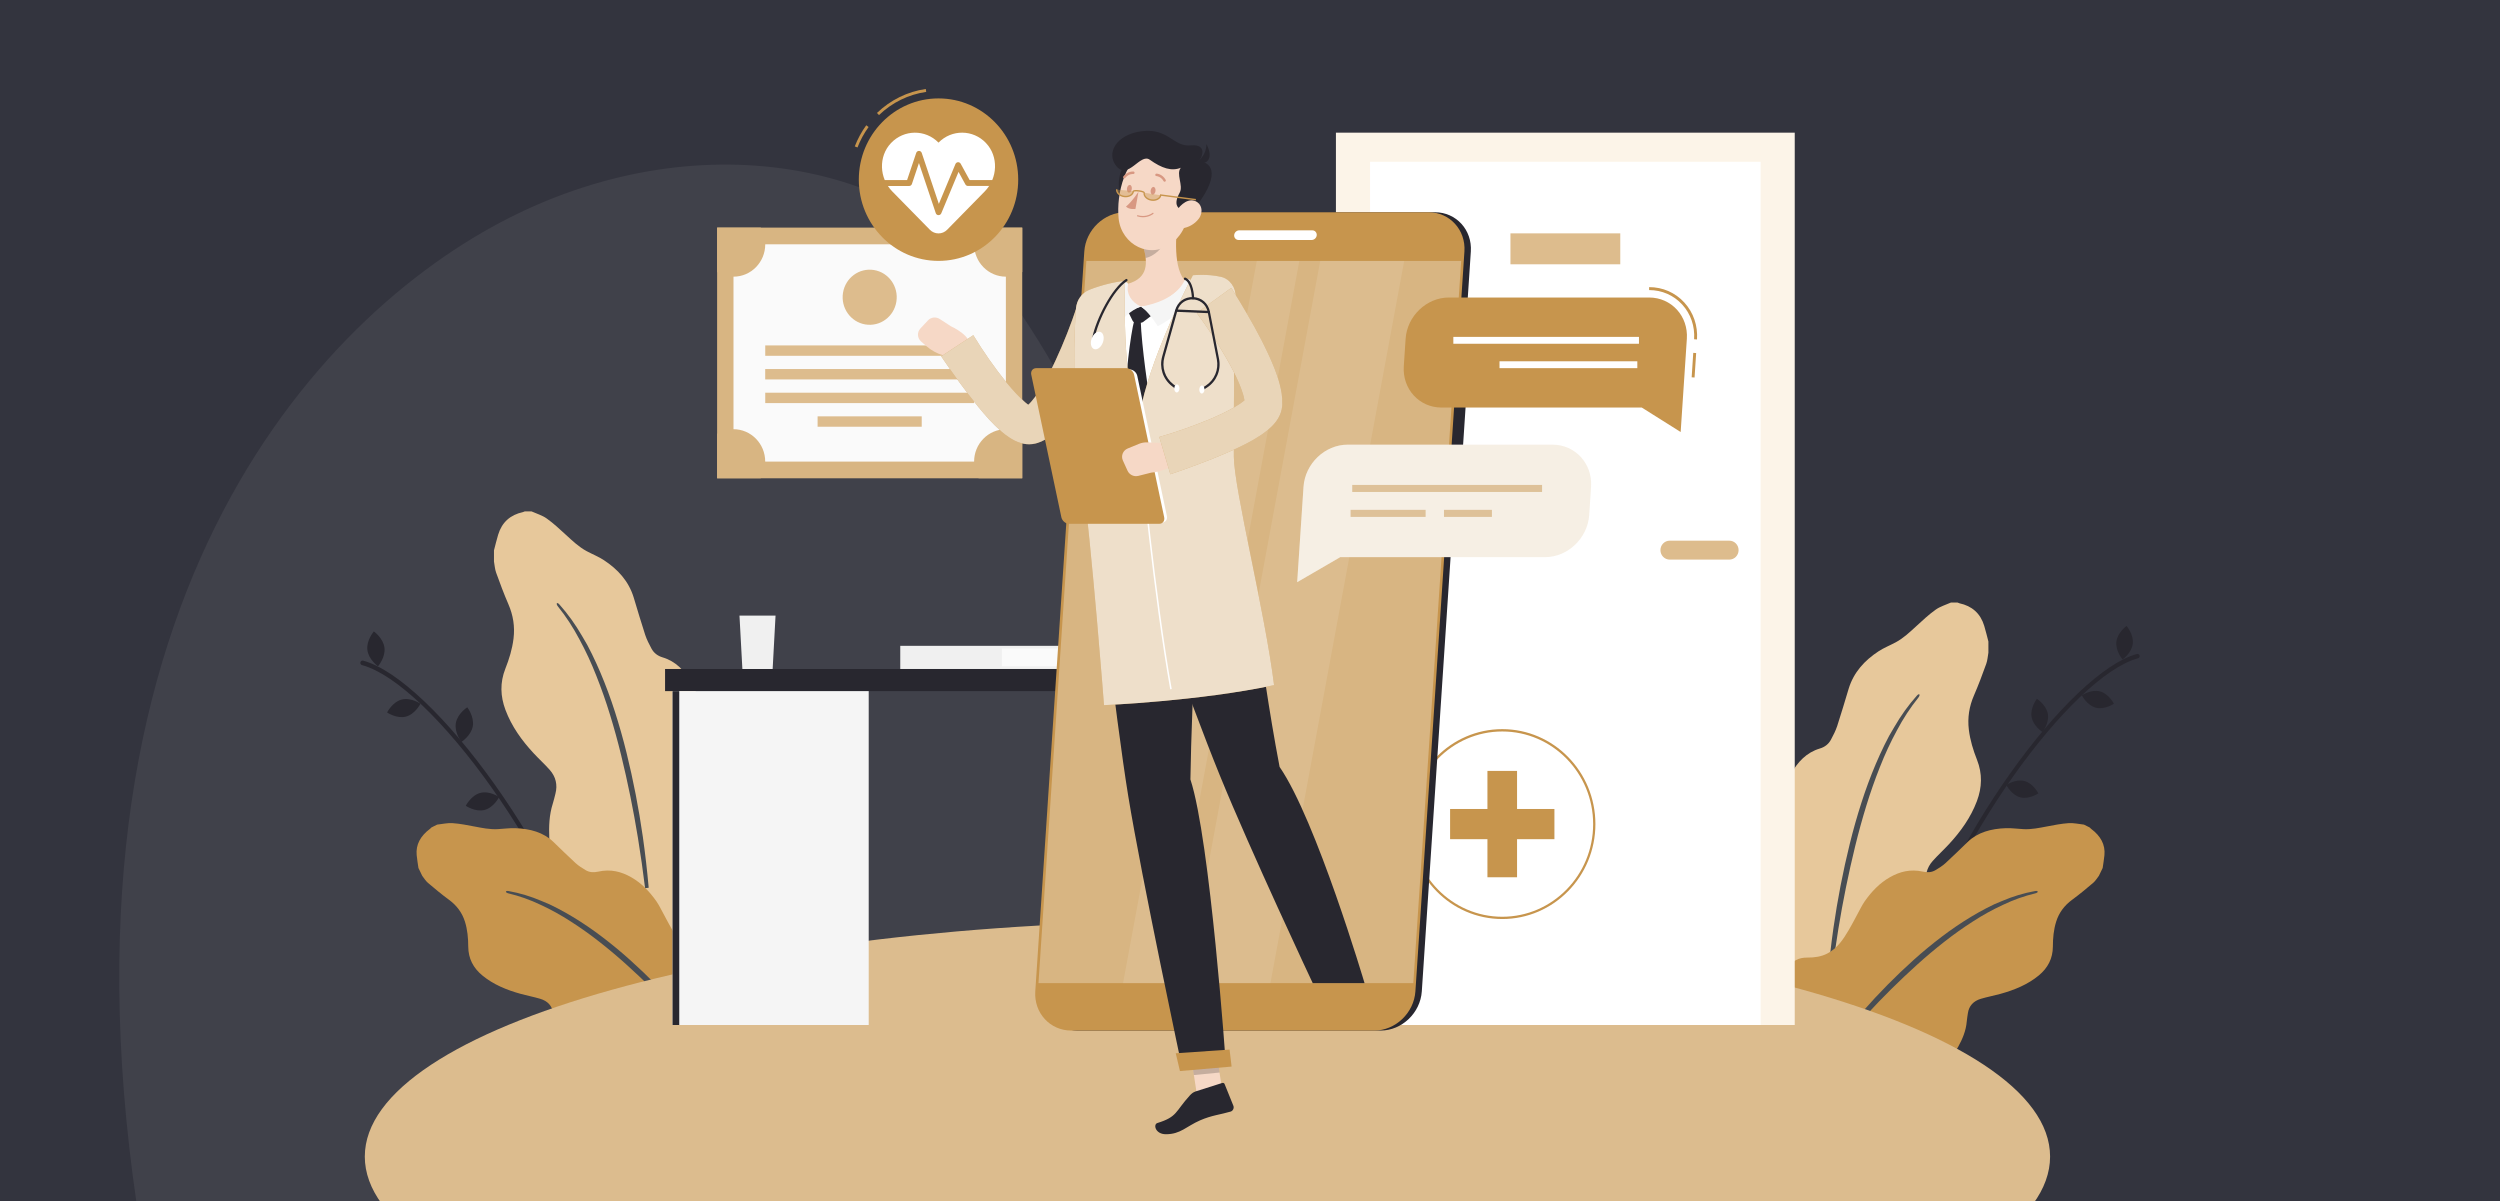 <svg width="562" height="270" viewBox="0 0 562 270" fill="none" xmlns="http://www.w3.org/2000/svg">
<rect x="0" y="0" width="562" height="270" fill="#808080" stroke="none"/>
<g clip-path="url(#clip0_35978_29937)">
<rect width="562" height="270" fill="#33343E"/>
<path d="M112.429 50.031C155.909 26.96 204.869 35.54 227.589 67.739C250.308 99.938 254.223 131.06 299.269 153.063C344.315 175.065 346.265 236.239 327.079 282.389L32.917 284C7.065 140.721 68.952 73.106 112.429 50.031Z" fill="#40414A"/>
<path d="M280.9 213.793L281.427 214.057C281.468 214.101 281.512 214.143 281.558 214.182C282.458 214.851 282.897 215.664 282.803 216.635C282.765 217.036 282.695 217.431 282.639 217.828L282.288 218.558C282.116 218.774 281.977 219.023 281.766 219.203C281.128 219.746 280.483 220.284 279.802 220.783C279.074 221.317 278.575 221.985 278.312 222.825C278.081 223.565 278.009 224.344 278.007 225.133C278.001 226.257 277.536 227.13 276.695 227.826C275.682 228.663 274.446 229.175 273.113 229.543C272.519 229.707 271.901 229.821 271.313 229.996C270.614 230.204 270.197 230.657 270.1 231.348C270.065 231.597 270.017 231.844 269.997 232.095C269.926 232.974 269.589 233.758 269.182 234.492C268.674 235.41 267.828 236.111 266.767 236.49C266.139 236.72 265.466 236.876 264.796 237.025C264.278 237.14 263.724 237.167 263.205 237.28C262.555 237.421 262.189 237.812 262.153 238.45C262.149 238.581 262.133 238.71 262.108 238.836C262.023 239.212 261.823 239.511 261.372 239.555C261.066 239.59 260.749 239.582 260.431 239.533C259.234 239.331 258.14 238.776 257.044 238.247C256.534 238.001 256.047 237.701 255.555 237.415C254.579 236.847 253.61 236.272 252.636 235.701C252.441 235.587 252.352 235.458 252.37 235.244C252.435 234.45 252.472 233.65 252.523 232.855C252.599 231.691 252.655 230.522 252.766 229.365C252.842 228.568 252.98 227.79 253.397 227.099C253.774 226.473 254.341 226.157 255.161 226.163C255.827 226.168 256.451 226.078 257.005 225.794C257.954 225.305 258.495 224.484 258.995 223.639C259.401 222.95 259.759 222.234 260.142 221.532C260.256 221.323 260.371 221.111 260.509 220.916C261.134 220.038 261.86 219.248 262.85 218.687C263.757 218.173 264.744 217.903 265.924 218.169C266.357 218.267 266.753 218.231 267.087 218.029C267.412 217.833 267.739 217.63 268.012 217.381C268.719 216.735 269.399 216.062 270.088 215.4C271.01 214.513 272.248 214.173 273.634 214.124C274.171 214.106 274.729 214.191 275.277 214.216C276.029 214.25 276.729 214.102 277.435 213.968C278.105 213.841 278.779 213.705 279.471 213.657C279.929 213.624 280.422 213.742 280.9 213.793Z" fill="#E7C89B"/>
<path d="M438.56 135.455H440.059C440.201 135.52 440.347 135.575 440.497 135.62C443.294 136.227 445.197 137.871 446.053 140.687C446.407 141.851 446.682 143.038 446.993 144.215V146.72C446.839 147.556 446.794 148.435 446.509 149.226C445.648 151.611 444.764 153.991 443.756 156.313C442.677 158.797 442.271 161.338 442.595 164.026C442.881 166.392 443.576 168.646 444.441 170.833C445.667 173.95 445.564 177.009 444.406 180.098C443.01 183.816 440.745 186.94 438.099 189.801C436.919 191.076 435.63 192.247 434.476 193.544C433.104 195.087 432.649 196.916 433.188 198.962C433.383 199.7 433.545 200.448 433.777 201.171C434.585 203.701 434.676 206.338 434.555 208.93C434.404 212.173 433.237 215.282 431.227 217.798C430.043 219.304 428.673 220.665 427.303 222.003C426.245 223.037 425.006 223.88 423.941 224.908C422.608 226.196 422.201 227.786 422.823 229.6C422.957 229.969 423.064 230.347 423.145 230.732C423.364 231.89 423.238 232.992 422.254 233.739C421.59 234.257 420.855 234.675 420.074 234.979C417.11 236.073 413.992 236.051 410.9 236.102C409.46 236.126 408.014 235.97 406.573 235.859C403.712 235.636 400.857 235.385 397.999 235.152C397.425 235.106 397.08 234.873 396.885 234.255C396.156 231.968 395.361 229.703 394.6 227.434C393.49 224.107 392.329 220.796 391.307 217.443C390.603 215.132 390.062 212.786 390.254 210.298C390.427 208.044 391.377 206.385 393.261 205.27C394.791 204.364 396.122 203.25 397.076 201.699C398.711 199.032 399.045 196.014 399.256 192.984C399.426 190.518 399.456 188.041 399.56 185.569C399.591 184.831 399.62 184.087 399.722 183.357C400.184 180.061 400.974 176.872 402.623 173.951C404.133 171.276 406.096 169.163 409.092 168.269C410.19 167.942 411.058 167.294 411.599 166.273C412.129 165.283 412.654 164.267 413.004 163.202C413.911 160.437 414.726 157.633 415.572 154.849C416.706 151.119 419.165 148.467 422.287 146.417C423.497 145.622 424.869 145.086 426.149 144.398C427.911 143.453 429.35 142.075 430.819 140.729C432.214 139.451 433.605 138.142 435.138 137.053C436.15 136.328 437.411 135.973 438.56 135.455Z" fill="#E7C89B"/>
<path d="M431.208 156.878C429.43 159.089 427.825 161.546 426.422 164.204C425 166.817 423.725 169.566 422.608 172.424C421.472 175.273 420.447 178.194 419.536 181.173C418.619 184.155 417.788 187.173 417.043 190.228C415.546 196.348 414.285 202.551 413.266 208.809C412.659 212.584 412.11 216.365 411.649 220.157L410.84 220.061C411.182 216.236 411.622 212.415 412.159 208.598C413.073 202.226 414.297 195.916 415.825 189.71C416.583 186.608 417.46 183.542 418.421 180.532C419.385 177.516 420.477 174.568 421.691 171.705C422.283 170.264 422.959 168.878 423.618 167.49C424.278 166.103 425.013 164.769 425.799 163.498C427.305 160.884 429.018 158.499 430.903 156.39C431.479 155.726 431.789 156.169 431.208 156.878Z" fill="#484D53"/>
<path d="M119.479 114.96H117.98C117.838 115.026 117.692 115.081 117.542 115.125C114.745 115.732 112.842 117.376 111.986 120.192C111.632 121.356 111.357 122.543 111.046 123.72V126.225C111.2 127.061 111.245 127.941 111.53 128.731C112.391 131.116 113.275 133.496 114.283 135.818C115.362 138.302 115.768 140.843 115.444 143.531C115.158 145.897 114.463 148.151 113.598 150.338C112.372 153.455 112.475 156.514 113.633 159.603C115.029 163.321 117.294 166.445 119.94 169.306C121.12 170.581 122.409 171.752 123.563 173.049C124.935 174.592 125.391 176.421 124.851 178.467C124.656 179.205 124.494 179.953 124.262 180.677C123.454 183.206 123.363 185.843 123.484 188.435C123.636 191.679 124.802 194.787 126.812 197.303C127.996 198.809 129.366 200.17 130.736 201.508C131.794 202.543 133.033 203.385 134.098 204.414C135.431 205.701 135.838 207.291 135.216 209.105C135.082 209.474 134.975 209.852 134.894 210.237C134.675 211.395 134.801 212.498 135.785 213.244C136.45 213.762 137.184 214.18 137.965 214.484C140.929 215.578 144.047 215.556 147.139 215.608C148.579 215.631 150.025 215.475 151.466 215.364C154.328 215.141 157.182 214.891 160.041 214.657C160.614 214.611 160.959 214.378 161.154 213.76C161.883 211.473 162.678 209.208 163.439 206.939C164.549 203.612 165.71 200.301 166.732 196.948C167.436 194.637 167.977 192.291 167.785 189.803C167.612 187.549 166.662 185.89 164.778 184.775C163.248 183.869 161.917 182.755 160.963 181.204C159.328 178.537 158.994 175.519 158.783 172.49C158.613 170.023 158.583 167.546 158.479 165.074C158.448 164.336 158.419 163.593 158.317 162.862C157.855 159.567 157.065 156.377 155.416 153.457C153.907 150.781 151.943 148.668 148.947 147.774C147.849 147.447 146.981 146.799 146.44 145.778C145.91 144.788 145.385 143.772 145.035 142.707C144.128 139.942 143.313 137.138 142.467 134.354C141.333 130.625 138.874 127.973 135.752 125.922C134.543 125.127 133.17 124.591 131.89 123.903C130.128 122.958 128.689 121.58 127.22 120.234C125.825 118.956 124.434 117.647 122.901 116.559C121.889 115.833 120.629 115.478 119.479 114.96Z" fill="#E7C89B"/>
<path d="M125.46 136.383C127.238 138.594 128.843 141.051 130.245 143.709C131.668 146.322 132.943 149.071 134.06 151.929C135.196 154.778 136.221 157.699 137.132 160.678C138.049 163.66 138.88 166.678 139.625 169.733C141.122 175.853 142.383 182.056 143.402 188.314C144.009 192.089 144.558 195.87 145.019 199.662L145.828 199.566C145.486 195.741 145.046 191.92 144.509 188.103C143.595 181.731 142.371 175.421 140.843 169.215C140.085 166.113 139.208 163.048 138.247 160.037C137.283 157.021 136.191 154.073 134.977 151.21C134.385 149.769 133.709 148.383 133.05 146.996C132.39 145.608 131.655 144.274 130.869 143.003C129.363 140.389 127.65 138.004 125.765 135.895C125.189 135.231 124.879 135.674 125.46 136.383Z" fill="#484D53"/>
<path d="M135.534 227.908C135.578 227.909 135.623 227.903 135.665 227.891C135.73 227.873 135.79 227.843 135.843 227.802C135.896 227.761 135.941 227.709 135.974 227.65C136.007 227.591 136.029 227.526 136.038 227.459C136.047 227.392 136.042 227.323 136.025 227.258C126.888 192.374 97.147 152.67 81.614 148.506C81.487 148.478 81.353 148.501 81.242 148.571C81.131 148.641 81.05 148.752 81.017 148.881C80.984 149.009 81 149.146 81.063 149.263C81.126 149.38 81.231 149.467 81.355 149.508C96.643 153.612 125.985 192.934 135.046 227.525C135.075 227.634 135.139 227.731 135.227 227.8C135.315 227.869 135.423 227.907 135.534 227.908Z" fill="#28272F"/>
<path d="M82.585 146.102C82.842 148.27 84.973 149.79 84.973 149.79C84.973 149.79 86.689 147.795 86.432 145.628C86.174 143.462 84.043 141.941 84.043 141.941C84.043 141.941 82.328 143.935 82.585 146.102Z" fill="#28272F"/>
<path d="M102.472 162.556C102.106 164.707 103.72 166.788 103.72 166.788C103.72 166.788 105.93 165.382 106.289 163.229C106.647 161.077 105.041 158.997 105.041 158.997C105.041 158.997 102.837 160.404 102.472 162.556Z" fill="#28272F"/>
<path d="M90.289 157.262C88.216 157.803 87.016 160.161 87.016 160.161C87.016 160.161 89.177 161.636 91.251 161.095C93.324 160.554 94.524 158.196 94.524 158.196C94.524 158.196 92.363 156.721 90.289 157.262Z" fill="#28272F"/>
<path d="M107.977 178.242C105.903 178.785 104.703 181.141 104.703 181.141C104.703 181.141 106.863 182.616 108.937 182.075C111.01 181.534 112.21 179.176 112.21 179.176C112.21 179.176 110.049 177.701 107.977 178.242Z" fill="#28272F"/>
<path d="M428.615 223.259C428.572 223.26 428.53 223.254 428.49 223.242C428.428 223.225 428.37 223.196 428.318 223.157C428.267 223.117 428.224 223.068 428.192 223.012C428.16 222.955 428.138 222.893 428.13 222.828C428.121 222.764 428.125 222.698 428.141 222.634C436.913 189.138 465.473 151.019 480.388 147.014C480.514 146.981 480.647 146.999 480.76 147.066C480.872 147.133 480.953 147.243 480.986 147.371C481.019 147.499 481 147.635 480.935 147.75C480.869 147.864 480.762 147.947 480.636 147.981C465.95 151.921 437.781 189.68 429.084 222.891C429.056 222.996 428.995 223.089 428.91 223.156C428.825 223.223 428.722 223.259 428.615 223.259Z" fill="#28272F"/>
<path d="M479.453 144.704C479.207 146.785 477.159 148.248 477.159 148.248C477.159 148.248 475.512 146.334 475.76 144.253C476.008 142.171 478.053 140.709 478.053 140.709C478.053 140.709 479.7 142.624 479.453 144.704Z" fill="#28272F"/>
<path d="M460.363 160.504C460.714 162.569 459.164 164.568 459.164 164.568C459.164 164.568 457.047 163.217 456.696 161.152C456.346 159.086 457.895 157.087 457.895 157.087C457.895 157.087 460.009 158.439 460.363 160.504Z" fill="#28272F"/>
<path d="M472.066 155.42C474.057 155.941 475.206 158.195 475.206 158.195C475.206 158.195 473.13 159.612 471.14 159.092C469.15 158.572 467.996 156.313 467.996 156.313C467.996 156.313 470.074 154.902 472.066 155.42Z" fill="#28272F"/>
<path d="M455.082 175.568C457.073 176.087 458.224 178.346 458.224 178.346C458.224 178.346 456.149 179.763 454.16 179.243C452.17 178.723 451.016 176.465 451.016 176.465C451.016 176.465 453.097 175.048 455.082 175.568Z" fill="#28272F"/>
<path d="M468.477 185.373L469.752 186.01C469.85 186.116 469.956 186.217 470.068 186.312C472.241 187.928 473.303 189.894 473.076 192.24C472.983 193.21 472.814 194.163 472.68 195.123L471.83 196.887C471.416 197.409 471.08 198.009 470.57 198.445C469.029 199.757 467.47 201.057 465.825 202.263C464.065 203.553 462.858 205.169 462.223 207.199C461.664 208.986 461.491 210.868 461.486 212.775C461.472 215.491 460.347 217.599 458.315 219.282C455.867 221.306 452.881 222.542 449.661 223.431C448.225 223.827 446.732 224.104 445.31 224.527C443.62 225.029 442.613 226.123 442.378 227.793C442.294 228.395 442.178 228.991 442.13 229.599C441.96 231.723 441.144 233.617 440.162 235.39C438.934 237.609 436.888 239.302 434.326 240.218C432.808 240.776 431.18 241.151 429.562 241.511C428.311 241.789 426.972 241.856 425.717 242.127C424.147 242.467 423.262 243.413 423.176 244.955C423.165 245.271 423.128 245.583 423.066 245.888C422.86 246.797 422.379 247.519 421.289 247.626C420.548 247.709 419.782 247.691 419.014 247.573C416.123 247.083 413.477 245.742 410.83 244.465C409.597 243.869 408.421 243.145 407.232 242.454C404.874 241.081 402.531 239.692 400.179 238.312C399.707 238.036 399.492 237.726 399.536 237.208C399.692 235.288 399.783 233.355 399.905 231.435C400.088 228.621 400.223 225.797 400.491 223.003C400.675 221.076 401.01 219.195 402.017 217.526C402.928 216.013 404.299 215.248 406.279 215.264C407.888 215.277 409.398 215.059 410.735 214.372C413.03 213.19 414.337 211.207 415.543 209.164C416.524 207.5 417.39 205.77 418.316 204.073C418.593 203.567 418.869 203.056 419.204 202.585C420.713 200.462 422.467 198.553 424.859 197.198C427.05 195.956 429.437 195.303 432.288 195.947C433.333 196.183 434.291 196.097 435.097 195.607C435.884 195.136 436.674 194.643 437.333 194.043C439.042 192.482 440.686 190.855 442.349 189.254C444.578 187.111 447.569 186.289 450.919 186.173C452.217 186.127 453.566 186.333 454.889 186.393C456.707 186.477 458.398 186.118 460.104 185.795C461.724 185.488 463.351 185.158 465.024 185.043C466.131 184.963 467.323 185.249 468.477 185.373Z" fill="#C7954D"/>
<path d="M457.513 200.835C455.062 201.417 452.644 202.276 450.303 203.395C447.966 204.472 445.69 205.73 443.496 207.158C441.291 208.569 439.145 210.094 437.067 211.727C434.984 213.359 432.954 215.066 430.98 216.849C427.02 220.418 423.219 224.182 419.592 228.124C417.412 230.507 415.275 232.927 413.207 235.405L412.583 234.873C414.567 232.302 416.631 229.791 418.773 227.339C422.363 223.254 426.182 219.391 430.205 215.777C432.211 213.968 434.3 212.253 436.433 210.626C438.571 208.996 440.784 207.489 443.06 206.114C444.189 205.41 445.364 204.795 446.526 204.168C447.688 203.542 448.889 202.998 450.103 202.528C452.509 201.5 454.984 200.755 457.478 200.308C458.25 200.157 458.308 200.655 457.513 200.835Z" fill="#484D53"/>
<path d="M272.918 222.613C271.149 223.227 269.539 224 268.119 224.92C266.683 225.812 265.384 226.806 264.235 227.891C263.068 228.967 262.006 230.103 261.054 231.296C260.095 232.489 259.218 233.72 258.424 234.99C256.827 237.533 255.457 240.174 254.318 242.9C253.639 244.546 253.014 246.21 252.475 247.9L251.698 247.655C252.123 245.92 252.642 244.21 253.255 242.527C254.295 239.721 255.633 237.02 257.261 234.444C258.07 233.155 258.992 231.913 259.994 230.717C260.999 229.519 262.126 228.386 263.368 227.323C263.975 226.783 264.661 226.29 265.332 225.793C266.003 225.295 266.746 224.841 267.535 224.43C269.054 223.558 270.766 222.845 272.637 222.306C273.209 222.132 273.497 222.419 272.918 222.613Z" fill="#484D53"/>
<path d="M98.269 185.373L96.995 186.01C96.896 186.116 96.79 186.217 96.678 186.312C94.505 187.928 93.443 189.894 93.67 192.24C93.763 193.21 93.932 194.163 94.066 195.123L94.916 196.887C95.33 197.409 95.666 198.009 96.177 198.445C97.717 199.757 99.277 201.057 100.921 202.263C102.681 203.553 103.888 205.169 104.523 207.199C105.082 208.986 105.255 210.868 105.261 212.775C105.274 215.491 106.399 217.599 108.431 219.282C110.879 221.306 113.865 222.542 117.085 223.431C118.521 223.827 120.014 224.104 121.436 224.527C123.126 225.029 124.133 226.123 124.368 227.793C124.452 228.395 124.568 228.991 124.616 229.599C124.786 231.723 125.602 233.617 126.584 235.39C127.813 237.609 129.858 239.302 132.421 240.218C133.938 240.776 135.566 241.151 137.184 241.511C138.435 241.789 139.774 241.856 141.029 242.127C142.599 242.467 143.484 243.413 143.57 244.955C143.581 245.271 143.618 245.583 143.68 245.888C143.886 246.797 144.367 247.519 145.457 247.626C146.198 247.709 146.964 247.691 147.732 247.573C150.623 247.083 153.269 245.742 155.916 244.465C157.149 243.869 158.325 243.145 159.514 242.454C161.872 241.081 164.215 239.692 166.567 238.312C167.039 238.036 167.254 237.726 167.21 237.208C167.055 235.288 166.964 233.355 166.841 231.435C166.658 228.621 166.523 225.797 166.255 223.003C166.071 221.076 165.736 219.195 164.729 217.526C163.818 216.013 162.447 215.248 160.467 215.264C158.858 215.277 157.348 215.059 156.011 214.372C153.716 213.19 152.409 211.207 151.203 209.164C150.222 207.5 149.357 205.77 148.43 204.073C148.154 203.567 147.877 203.056 147.543 202.585C146.033 200.462 144.279 198.553 141.887 197.198C139.696 195.956 137.309 195.303 134.458 195.947C133.413 196.183 132.455 196.097 131.649 195.607C130.863 195.136 130.072 194.643 129.413 194.043C127.704 192.482 126.06 190.855 124.397 189.254C122.168 187.111 119.178 186.289 115.827 186.173C114.529 186.127 113.18 186.333 111.858 186.393C110.039 186.477 108.348 186.118 106.642 185.795C105.022 185.488 103.395 185.158 101.722 185.043C100.615 184.963 99.423 185.249 98.269 185.373Z" fill="#C7954D"/>
<path d="M114.304 200.835C116.754 201.417 119.173 202.276 121.513 203.395C123.85 204.471 126.126 205.73 128.32 207.158C130.525 208.568 132.672 210.094 134.749 211.727C136.833 213.359 138.862 215.066 140.836 216.849C144.796 220.418 148.597 224.182 152.224 228.124C154.405 230.507 156.541 232.926 158.61 235.405L159.234 234.873C157.249 232.302 155.186 229.791 153.043 227.339C149.454 223.254 145.634 219.391 141.612 215.777C139.605 213.968 137.517 212.253 135.384 210.626C133.246 208.996 131.033 207.489 128.757 206.113C127.627 205.41 126.452 204.794 125.29 204.168C124.128 203.542 122.928 202.998 121.714 202.528C119.307 201.5 116.832 200.755 114.338 200.308C113.567 200.157 113.508 200.655 114.304 200.835Z" fill="#484D53"/>
<path d="M253.406 241.114C253.383 241.117 253.361 241.117 253.338 241.114C253.268 241.104 253.205 241.067 253.162 241.011C253.118 240.954 253.099 240.882 253.107 240.811C255.464 222.114 268.155 199.469 275.91 196.211C275.943 196.197 275.978 196.189 276.013 196.189C276.048 196.189 276.083 196.195 276.116 196.209C276.148 196.223 276.178 196.243 276.203 196.268C276.228 196.294 276.248 196.324 276.261 196.357C276.274 196.391 276.281 196.426 276.281 196.462C276.28 196.498 276.273 196.534 276.259 196.567C276.245 196.6 276.225 196.63 276.199 196.655C276.174 196.68 276.144 196.699 276.111 196.712C268.479 199.916 255.97 222.341 253.633 240.88C253.626 240.939 253.6 240.994 253.559 241.036C253.518 241.079 253.464 241.106 253.406 241.114Z" fill="#28272F"/>
<path d="M275.25 195.036C275.264 196.175 274.264 197.112 274.264 197.112C274.264 197.112 273.241 196.202 273.227 195.064C273.213 193.925 274.212 192.986 274.212 192.986C274.212 192.986 275.234 193.898 275.25 195.036Z" fill="#28272F"/>
<path d="M266.071 204.956C266.406 206.043 265.713 207.235 265.713 207.235C265.713 207.235 264.476 206.663 264.133 205.576C263.791 204.489 264.492 203.298 264.492 203.298C264.492 203.298 265.739 203.869 266.071 204.956Z" fill="#28272F"/>
<path d="M272.022 201.357C273.127 201.489 273.917 202.622 273.917 202.622C273.917 202.622 272.9 203.539 271.79 203.405C270.679 203.271 269.895 202.139 269.895 202.139C269.895 202.139 270.911 201.223 272.022 201.357Z" fill="#28272F"/>
<path d="M264.299 213.464C265.404 213.596 266.194 214.73 266.194 214.73C266.194 214.73 265.177 215.646 264.067 215.513C262.957 215.379 262.172 214.247 262.172 214.247C262.172 214.247 263.189 213.331 264.299 213.464Z" fill="#28272F"/>
<path d="M271.433 313C376.05 313 460.859 289.271 460.859 260C460.859 230.729 376.05 207 271.433 207C166.816 207 82.008 230.729 82.008 260C82.008 289.271 166.816 313 271.433 313Z" fill="#DCBC8E"/>
<path d="M403.456 29.823H300.316V230.418H403.456V29.823Z" fill="#FCF4E8"/>
<path d="M395.784 36.366H307.988V230.418H395.784V36.366Z" fill="white"/>
<path d="M364.237 52.459H339.551V59.413H364.237V52.459Z" fill="#DDBC8D"/>
<path d="M375.355 121.542H388.746C389.902 121.542 390.835 122.494 390.835 123.671C390.835 124.849 389.902 125.801 388.746 125.801H375.355C374.199 125.801 373.266 124.849 373.266 123.671C373.266 122.494 374.199 121.542 375.355 121.542Z" fill="#DDBC8D"/>
<path d="M229.801 51.167H161.207V107.519H229.801V51.167Z" fill="#D8B582"/>
<path d="M226.117 103.765V54.921L164.888 54.921V103.765H226.117Z" fill="#FAFAFA"/>
<path d="M172.027 54.921C172.027 58.941 168.834 62.196 164.891 62.196C163.546 62.196 162.286 61.816 161.215 61.151V51.167H171.015C171.661 52.266 172.033 53.544 172.033 54.914L172.027 54.921Z" fill="#D8B582"/>
<path d="M229.803 51.167V61.151C228.726 61.809 227.472 62.196 226.127 62.196C222.184 62.196 218.984 58.941 218.984 54.921C218.984 53.55 219.357 52.266 220.009 51.174H229.81L229.803 51.167Z" fill="#D8B582"/>
<path d="M172.026 103.772C172.026 105.143 171.66 106.428 171.007 107.519H161.207V97.529C162.284 96.87 163.538 96.484 164.883 96.484C168.826 96.484 172.019 99.746 172.019 103.765L172.026 103.772Z" fill="#D8B582"/>
<path d="M229.802 97.529V107.519H220.002C219.355 106.421 218.977 105.143 218.977 103.772C218.977 99.752 222.176 96.491 226.119 96.491C227.464 96.491 228.724 96.87 229.795 97.536L229.802 97.529Z" fill="#D8B582"/>
<path d="M218.977 79.985V77.649H172.026V79.985H218.977Z" fill="#DDBC8D"/>
<path d="M218.969 85.296V82.96H172.018V85.296H218.969Z" fill="#DDBC8D"/>
<path d="M218.977 90.614V88.278H172.026V90.614H218.977Z" fill="#DDBC8D"/>
<path d="M207.203 95.931V93.596H183.797V95.931H207.203Z" fill="#DDBC8D"/>
<path d="M201.505 67.812C202.043 64.434 199.793 61.251 196.479 60.703C193.165 60.155 190.043 62.449 189.505 65.826C188.967 69.204 191.218 72.387 194.531 72.935C197.845 73.484 200.967 71.19 201.505 67.812Z" fill="#DDBC8D"/>
<path d="M285.234 150.387H149.508V155.364H285.234V150.387Z" fill="#28272F"/>
<path d="M284.058 155.365H239.961V230.418H284.058V155.365Z" fill="#F5F5F5"/>
<path d="M195.285 155.365H151.188V230.418H195.285V155.365Z" fill="#F5F5F5"/>
<path d="M152.696 155.365H151.188V230.418H152.696V155.365Z" fill="#28272F"/>
<path d="M241.469 155.365H239.961V230.418H241.469V155.365Z" fill="#28272F"/>
<path d="M174.343 138.387H166.234L166.887 150.387H173.691L174.343 138.387Z" fill="#F0F0F0"/>
<path d="M244.746 145.182H202.379V150.386H244.746V145.182Z" fill="#F0F0F0"/>
<path d="M244.754 145.794H225.219V149.78H244.754V145.794Z" fill="#FAFAFA"/>
<path d="M337.707 206.339C349.131 206.339 358.391 196.899 358.391 185.254C358.391 173.61 349.131 164.17 337.707 164.17C326.284 164.17 317.023 173.61 317.023 185.254C317.023 196.899 326.284 206.339 337.707 206.339Z" fill="white"/>
<path d="M337.708 206.598C326.165 206.598 316.77 197.021 316.77 185.254C316.77 173.488 326.165 163.91 337.708 163.91C349.252 163.91 358.647 173.481 358.647 185.254C358.647 197.028 349.252 206.598 337.708 206.598ZM337.708 164.436C326.446 164.436 317.279 173.78 317.279 185.261C317.279 196.742 326.446 206.086 337.708 206.086C348.971 206.086 358.138 196.742 358.138 185.261C358.138 173.78 348.971 164.436 337.708 164.436Z" fill="#C7954D"/>
<path d="M341.035 173.301H334.375V197.208H341.035V173.301Z" fill="#C7954D"/>
<path d="M349.434 188.648V181.86H325.981V188.648H349.434Z" fill="#C7954D"/>
<path d="M197.595 25.876L197.145 25.39C200.2 22.462 203.993 20.599 208.12 20L208.211 20.659C204.222 21.238 200.546 23.041 197.595 25.876Z" fill="#C7954D"/>
<path d="M192.763 33.151L192.156 32.911C192.803 31.221 193.671 29.624 194.735 28.16L195.258 28.559C194.226 29.976 193.39 31.52 192.763 33.157V33.151Z" fill="#C7954D"/>
<path d="M210.978 58.648C220.873 58.648 228.894 50.472 228.894 40.386C228.894 30.299 220.873 22.123 210.978 22.123C201.084 22.123 193.062 30.299 193.062 40.386C193.062 50.472 201.084 58.648 210.978 58.648Z" fill="#C7954D"/>
<path d="M221.66 32.16C218.748 29.078 213.936 29.045 210.978 32.06C208.021 29.045 203.215 29.085 200.297 32.16C197.437 35.181 197.659 40.053 200.571 43.021L209.039 51.653C210.11 52.745 211.847 52.745 212.911 51.653L221.379 43.021C224.291 40.053 224.513 35.181 221.653 32.16H221.66Z" fill="white"/>
<path d="M210.979 48.365C210.979 48.365 210.966 48.365 210.953 48.365C210.685 48.359 210.443 48.179 210.359 47.913L206.578 36.645L204.998 41.357C204.907 41.63 204.659 41.81 204.378 41.81H198.051C197.692 41.81 197.398 41.51 197.398 41.144C197.398 40.778 197.692 40.479 198.051 40.479H203.914L205.965 34.376C206.056 34.103 206.304 33.923 206.585 33.923C206.866 33.923 207.114 34.103 207.205 34.376L211.051 45.836L214.785 36.871C214.883 36.639 215.105 36.479 215.353 36.465C215.601 36.446 215.836 36.585 215.961 36.805L217.971 40.472H223.919C224.279 40.472 224.572 40.772 224.572 41.138C224.572 41.504 224.279 41.803 223.919 41.803H217.593C217.358 41.803 217.136 41.67 217.025 41.464L215.477 38.642L211.599 47.953C211.495 48.199 211.26 48.359 210.998 48.359L210.979 48.365Z" fill="#C7954D"/>
<path d="M310.385 231.669H242.242C237.482 231.669 233.852 227.702 234.172 222.851L245.193 56.531C245.513 51.679 249.672 47.713 254.432 47.713H322.575C327.335 47.713 330.965 51.679 330.645 56.531L319.624 222.851C319.304 227.702 315.145 231.669 310.385 231.669Z" fill="#28272F"/>
<path d="M325.464 115.439H323.747C322.415 115.439 321.403 114.327 321.494 112.976L323.603 81.17C323.694 79.812 324.856 78.707 326.182 78.707H327.899C329.231 78.707 330.243 79.819 330.152 81.17L328.043 112.976C327.951 114.334 326.789 115.439 325.464 115.439Z" fill="#28272F"/>
<path d="M244.195 94.221H242.478C241.395 94.221 240.565 93.316 240.637 92.205L241.401 80.717C241.473 79.612 242.426 78.701 243.51 78.701H245.227C246.311 78.701 247.14 79.606 247.068 80.717L246.304 92.205C246.233 93.309 245.279 94.221 244.195 94.221Z" fill="#C7954D"/>
<path d="M242.836 114.733H241.119C240.035 114.733 239.206 113.828 239.278 112.717L240.042 101.229C240.113 100.124 241.067 99.213 242.151 99.213H243.868C244.952 99.213 245.781 100.118 245.709 101.229L244.945 112.717C244.873 113.821 243.92 114.733 242.836 114.733Z" fill="#C7954D"/>
<path d="M308.944 231.669H240.8C236.041 231.669 232.411 227.702 232.731 222.851L243.752 56.531C244.072 51.679 248.231 47.713 252.99 47.713H321.134C325.893 47.713 329.524 51.679 329.204 56.531L318.183 222.851C317.863 227.702 313.704 231.669 308.944 231.669Z" fill="#C7954D"/>
<path opacity="0.3" d="M233.449 221.014L244.209 58.654H328.473L317.713 221.014H233.449Z" fill="white"/>
<path opacity="0.1" d="M266.715 221.014L296.788 58.654H315.663L285.59 221.014H266.715Z" fill="white"/>
<path opacity="0.1" d="M252.461 221.014L282.527 58.654H292.092L262.019 221.014H252.461Z" fill="white"/>
<path d="M278.576 51.779H295.01C295.597 51.779 296.041 52.272 296.002 52.864C295.963 53.463 295.447 53.949 294.866 53.949H278.432C277.845 53.949 277.401 53.456 277.44 52.864C277.479 52.265 277.995 51.779 278.576 51.779Z" fill="white"/>
<path d="M275.151 247.669L269.393 248.234L267.316 234.684L273.075 234.125L275.151 247.669Z" fill="#F6D8C6"/>
<path d="M268.733 245.366L274.759 243.449C274.988 243.376 275.21 243.482 275.294 243.702L277.266 248.587C277.469 249.093 277.168 249.732 276.646 249.885C274.465 250.537 272.396 250.71 269.764 251.861C266.689 253.206 265.396 254.976 262.093 254.976C259.716 254.976 259.187 252.76 260.186 252.454C264.744 251.043 264.156 249.885 267.479 246.251C267.838 245.858 268.256 245.519 268.733 245.372V245.366Z" fill="#28272F"/>
<path opacity="0.2" d="M267.316 234.69L268.387 241.672L274.152 241.106L273.082 234.125L267.316 234.69Z" fill="black"/>
<path d="M271.483 63.546C263.929 62.641 256.414 63.247 248.873 64.737C246.313 65.243 244.329 67.393 244.035 70.035C243.219 77.396 242.285 93.895 245.928 118.507L276.798 115.858C276.863 111.392 273.742 91.046 276.321 69.929C276.706 66.747 274.565 63.912 271.489 63.546H271.483Z" fill="white"/>
<path d="M253.508 69.855L254.618 72.111C254.729 72.337 254.951 72.484 255.199 72.497L256.394 72.557C256.609 72.57 256.818 72.504 256.988 72.371L259.044 70.807L256.498 68.924L253.508 69.849V69.855Z" fill="#28272F"/>
<path d="M256.425 71.918C255.538 71.579 255.035 71.805 255.035 71.805C254.062 75.299 252.998 85.329 252.887 89.762C255.838 98.52 256.798 99.412 256.798 99.412L258.299 88.863C258.299 88.863 256.621 78.081 256.425 71.918Z" fill="#28272F"/>
<path d="M264.949 48.372C264.244 52.711 263.643 60.644 266.692 63.446C264.459 65.842 261.521 68.611 256.494 68.93C251.466 69.243 252.243 65.696 253.517 63.799C258.211 62.521 257.982 58.954 257.062 55.626L264.942 48.378L264.949 48.372Z" fill="#F6D8C6"/>
<path d="M267.977 63.067C267.585 62.887 267.154 62.767 266.867 62.701C266.677 62.654 266.482 62.734 266.384 62.907C265.894 63.746 264.418 67.493 256.492 68.937C257.791 69.722 259.528 72.158 260.279 73.33C262.656 72.072 268.839 68.311 268.244 63.446C268.218 63.286 268.12 63.14 267.977 63.074V63.067Z" fill="#F5F5F5"/>
<path d="M253.568 63.992C253.633 63.659 253.352 63.373 253.032 63.433C252.706 63.5 252.38 63.606 252.223 63.659C252.158 63.679 252.112 63.713 252.053 63.759C251.446 64.332 248.136 69.197 251.237 73.143C251.929 72.072 254.142 69.643 256.499 68.93C254.273 67.899 253.17 65.995 253.568 63.999V63.992Z" fill="#F5F5F5"/>
<path opacity="0.2" d="M261.736 51.333L257.074 55.619C257.296 56.404 257.472 57.209 257.551 57.988C259.346 57.675 261.769 55.592 261.906 53.662C261.971 52.697 261.906 51.779 261.742 51.333H261.736Z" fill="black"/>
<path d="M255.508 35.261C251.486 36.864 251.225 40.232 251.623 43.919C252.022 47.606 255.919 45.164 256.788 42.868C257.663 40.572 261.077 33.044 255.508 35.261Z" fill="#28272F"/>
<path d="M268.334 42.601C267.218 48.398 266.852 51.839 263.594 54.508C258.697 58.521 252.051 55.054 251.463 49.071C250.934 43.686 252.847 35.114 258.704 33.423C264.469 31.76 269.451 36.798 268.334 42.595V42.601Z" fill="#F6D8C6"/>
<path d="M268.099 47.4C263.314 47.66 264.326 44.884 265.2 43.294C266.069 41.703 264.293 39.081 265.455 37.71C263.385 38.548 261.218 37.856 258.456 35.899C256.314 34.375 253.631 40.472 251.019 37.417C248.551 34.535 250.843 30.189 256.771 29.483C262.693 28.785 263.777 33.064 267.668 32.685C271.56 32.306 270.208 35.567 269.444 36.232C272.709 36.452 274.485 39.633 268.099 47.4Z" fill="#28272F"/>
<path d="M268.715 36.637C268.715 36.637 271.163 35.433 271.202 32.385C272.469 34.694 272.332 37.316 268.715 36.637Z" fill="#28272F"/>
<path d="M256.284 48.791C258.046 49.077 259.222 48.119 259.274 48.072C259.333 48.026 259.346 47.932 259.293 47.873C259.241 47.813 259.163 47.806 259.098 47.853C259.084 47.866 257.72 48.977 255.774 48.378C255.702 48.358 255.624 48.398 255.598 48.471C255.572 48.545 255.611 48.624 255.683 48.645C255.885 48.704 256.081 48.751 256.277 48.784L256.284 48.791Z" fill="#D89882"/>
<path d="M269.49 49.163C268.53 50.434 267.1 51.146 265.84 51.306C263.933 51.552 263.307 49.749 264.103 48.065C264.821 46.548 266.682 44.591 268.458 45.124C270.214 45.643 270.58 47.712 269.49 49.163Z" fill="#F6D8C6"/>
<path d="M267.605 175.204C267.833 157.827 270.007 116.443 270.007 116.443L245.941 118.513C245.941 118.513 250.727 161.168 253.62 178.898C256.623 197.334 265.835 240.501 265.835 240.501L275.603 239.655C275.603 239.655 272.051 188.648 267.605 175.217V175.204Z" fill="#28272F"/>
<path d="M265.249 240.773L276.864 239.768L276.407 235.948L264.309 236.774L265.249 240.773Z" fill="#C7954D"/>
<path d="M259.755 42.947C259.69 43.42 259.396 43.779 259.096 43.746C258.795 43.713 258.6 43.3 258.665 42.821C258.73 42.342 259.024 41.989 259.324 42.022C259.625 42.056 259.821 42.468 259.755 42.947Z" fill="#D89882"/>
<path d="M254.427 42.495C254.362 42.967 254.068 43.327 253.768 43.293C253.467 43.26 253.271 42.847 253.337 42.368C253.402 41.896 253.696 41.536 253.996 41.57C254.297 41.603 254.492 42.016 254.427 42.495Z" fill="#D89882"/>
<path d="M255.931 43.081C255.931 43.081 254.469 45.376 253.117 46.434C253.809 47.173 255.246 46.973 255.246 46.973L255.931 43.087V43.081Z" fill="#D89882"/>
<path opacity="0.4" d="M251.044 42.641C250.946 43.4 251.71 44.032 252.735 44.165C253.76 44.298 254.726 43.713 254.824 42.954" fill="#C7954D"/>
<path opacity="0.4" d="M257.228 43.347C257.091 44.099 257.809 44.777 258.827 44.977C259.846 45.177 260.845 44.651 260.982 43.899" fill="#C7954D"/>
<path d="M259.233 45.157C259.115 45.157 258.998 45.15 258.88 45.137C258.351 45.07 257.868 44.851 257.528 44.518C257.169 44.179 257.006 43.759 257.058 43.34C257.013 43.307 256.647 43.154 256.007 43.074C255.367 42.987 254.969 43.041 254.904 43.1C254.812 43.906 253.82 44.471 252.71 44.332C252.181 44.265 251.698 44.045 251.359 43.713C250.999 43.373 250.836 42.954 250.888 42.535L251.202 42.575C251.163 42.888 251.293 43.214 251.574 43.48C251.868 43.759 252.286 43.952 252.749 44.012C253.683 44.139 254.519 43.693 254.603 43.021C254.649 42.655 255.407 42.675 256.04 42.755C256.667 42.834 257.411 43.014 257.365 43.38C257.326 43.693 257.457 44.019 257.737 44.285C258.031 44.565 258.449 44.758 258.913 44.817C259.376 44.877 259.827 44.804 260.179 44.604C260.519 44.418 260.728 44.139 260.767 43.826L260.786 43.666L268.85 44.724L268.811 45.044L261.054 44.026C260.963 44.378 260.715 44.678 260.336 44.884C260.016 45.064 259.631 45.157 259.226 45.157H259.233Z" fill="#C7954D"/>
<path d="M261.806 40.857C261.851 40.857 261.897 40.844 261.943 40.817C262.073 40.737 262.119 40.565 262.047 40.431C261.303 39.094 260.043 39.027 259.991 39.027C259.841 39.027 259.71 39.141 259.703 39.294C259.697 39.447 259.808 39.58 259.958 39.586C259.997 39.586 260.983 39.653 261.571 40.718C261.623 40.811 261.714 40.857 261.812 40.857H261.806Z" fill="#D89882"/>
<path d="M252.707 40.105C252.791 40.112 252.883 40.079 252.948 39.999C253.725 39.034 254.704 39.107 254.75 39.114C254.9 39.127 255.037 39.014 255.05 38.861C255.07 38.708 254.966 38.568 254.815 38.555C254.763 38.555 253.51 38.435 252.53 39.646C252.432 39.766 252.445 39.946 252.563 40.039C252.609 40.072 252.654 40.092 252.707 40.099V40.105Z" fill="#D89882"/>
<path d="M287.653 172.402C282.659 146.233 281.542 125.768 276.796 115.858L253.48 118.507C253.48 118.507 267.368 157.501 274.151 174.146C281.196 191.45 295.103 221.013 295.103 221.013H306.751C306.751 221.013 295.88 184.322 287.653 172.402Z" fill="#28272F"/>
<path d="M213.753 73.336L211.252 71.712C210.404 71.16 209.281 71.293 208.602 72.025L206.891 73.862C206.114 74.701 206.192 76.012 207.061 76.77L208.282 77.835C209.339 78.754 210.58 79.439 211.918 79.845L215.607 80.957L218.03 78.308C218.748 75.519 213.76 73.343 213.76 73.343L213.753 73.336Z" fill="#F6D8C6"/>
<path d="M251.055 72.098C250.141 74.374 249.247 76.491 248.274 78.654C247.301 80.804 246.309 82.947 245.225 85.07C244.141 87.2 242.972 89.303 241.654 91.419C240.988 92.477 240.276 93.529 239.46 94.58C238.631 95.632 237.73 96.697 236.456 97.755C235.81 98.281 235.059 98.813 234.047 99.272C233.779 99.386 233.518 99.492 233.218 99.579L232.761 99.705C232.591 99.752 232.297 99.805 232.062 99.832C231.096 99.945 230.319 99.818 229.686 99.652C228.426 99.306 227.662 98.827 226.957 98.387C226.265 97.941 225.697 97.489 225.161 97.036C223.078 95.226 221.511 93.396 219.971 91.526C218.449 89.662 217.013 87.792 215.635 85.888C214.245 83.978 212.926 82.102 211.574 80.098L218.795 75.346C221.054 79.053 223.64 82.774 226.343 86.095C227.701 87.732 229.144 89.329 230.502 90.481C230.835 90.76 231.161 91.006 231.423 91.166C231.664 91.332 231.906 91.399 231.742 91.339C231.651 91.313 231.436 91.259 231.031 91.299C230.939 91.299 230.783 91.339 230.75 91.353C230.73 91.353 230.717 91.353 230.698 91.366C230.665 91.379 230.665 91.366 230.659 91.379C230.672 91.366 230.861 91.253 231.083 91.053C231.547 90.654 232.134 89.981 232.689 89.229C233.251 88.471 233.799 87.626 234.328 86.74C235.399 84.963 236.358 83.027 237.279 81.057C238.193 79.073 239.075 77.05 239.878 74.987C240.674 72.937 241.471 70.807 242.13 68.784L251.062 72.112L251.055 72.098Z" fill="#C7954D"/>
<g opacity="0.6">
<path d="M251.055 72.098C250.141 74.374 249.247 76.491 248.274 78.654C247.301 80.804 246.309 82.947 245.225 85.07C244.141 87.2 242.972 89.303 241.654 91.419C240.988 92.477 240.276 93.529 239.46 94.58C238.631 95.632 237.73 96.697 236.456 97.755C235.81 98.281 235.059 98.813 234.047 99.272C233.779 99.386 233.518 99.492 233.218 99.579L232.761 99.705C232.591 99.752 232.297 99.805 232.062 99.832C231.096 99.945 230.319 99.818 229.686 99.652C228.426 99.306 227.662 98.827 226.957 98.387C226.265 97.941 225.697 97.489 225.161 97.036C223.078 95.226 221.511 93.396 219.971 91.526C218.449 89.662 217.013 87.792 215.635 85.888C214.245 83.978 212.926 82.102 211.574 80.098L218.795 75.346C221.054 79.053 223.64 82.774 226.343 86.095C227.701 87.732 229.144 89.329 230.502 90.481C230.835 90.76 231.161 91.006 231.423 91.166C231.664 91.332 231.906 91.399 231.742 91.339C231.651 91.313 231.436 91.259 231.031 91.299C230.939 91.299 230.783 91.339 230.75 91.353C230.73 91.353 230.717 91.353 230.698 91.366C230.665 91.379 230.665 91.366 230.659 91.379C230.672 91.366 230.861 91.253 231.083 91.053C231.547 90.654 232.134 89.981 232.689 89.229C233.251 88.471 233.799 87.626 234.328 86.74C235.399 84.963 236.358 83.027 237.279 81.057C238.193 79.073 239.075 77.05 239.878 74.987C240.674 72.937 241.471 70.807 242.13 68.784L251.062 72.112L251.055 72.098Z" fill="white"/>
</g>
<path d="M268.154 61.882C265.705 66.508 256.989 84.291 255.931 95.246C252.073 85.289 252.915 63.18 252.915 63.18C251.015 63.233 247.535 64.092 244.897 65.143C243.193 65.822 242.018 67.486 241.881 69.343C241.483 74.74 240.928 87.599 242.939 103.598C245.648 125.095 248.181 158.519 248.181 158.519C248.181 158.519 269.76 157.601 286.409 154.02C284.379 137.588 277.432 110.048 277.366 102.673C277.288 93.183 277.503 74.627 277.797 66.88C277.882 64.591 276.367 62.628 274.193 62.175C271.203 61.549 268.147 61.876 268.147 61.876L268.154 61.882Z" fill="#C7954D"/>
<path opacity="0.7" d="M268.154 61.882C265.705 66.508 256.989 84.291 255.931 95.246C252.073 85.289 252.915 63.18 252.915 63.18C251.015 63.233 247.535 64.092 244.897 65.143C243.193 65.822 242.018 67.486 241.881 69.343C241.483 74.74 240.928 87.599 242.939 103.598C245.648 125.095 248.181 158.519 248.181 158.519C248.181 158.519 269.76 157.601 286.409 154.02C284.379 137.588 277.432 110.047 277.366 102.673C277.288 93.183 277.503 74.621 277.797 66.874C277.882 64.664 276.485 62.687 274.396 62.215C271.347 61.529 268.147 61.875 268.147 61.875L268.154 61.882Z" fill="white"/>
<path d="M263.065 154.958C259.318 133.881 256.347 102.959 256.105 99.232L256.445 99.206C256.687 102.926 259.657 133.834 263.405 154.892L263.072 154.952L263.065 154.958Z" fill="white"/>
<path d="M261.201 117.462H241.307C240.523 117.462 239.753 116.809 239.583 116.017L232.924 84.491C232.754 83.692 233.257 83.046 234.04 83.046H253.934C254.718 83.046 255.488 83.699 255.658 84.491L262.317 116.017C262.487 116.816 261.984 117.462 261.201 117.462Z" fill="white"/>
<path d="M260.58 117.755H240.353C239.556 117.755 238.773 117.096 238.596 116.284L231.826 84.231C231.656 83.419 232.165 82.76 232.955 82.76H253.182C253.979 82.76 254.762 83.419 254.938 84.231L261.709 116.284C261.879 117.096 261.37 117.755 260.58 117.755Z" fill="#C7954D"/>
<path d="M262.899 99.638L257.865 99.445C257.257 99.425 256.657 99.532 256.095 99.758L253.497 100.823C252.433 101.262 251.949 102.48 252.426 103.525L253.471 105.821C253.888 106.733 254.907 107.226 255.886 106.979L258.766 106.254C258.766 106.254 264.172 105.815 264.368 102.933L262.899 99.638Z" fill="#F6D8C6"/>
<path d="M276.797 64.731C278.045 66.701 279.187 68.551 280.31 70.508C281.433 72.444 282.537 74.401 283.575 76.431C284.606 78.461 285.599 80.537 286.493 82.78C286.931 83.912 287.342 85.076 287.681 86.368C288.008 87.672 288.321 89.05 288.256 90.94V91.113L288.243 91.199C288.243 91.219 288.243 91.259 288.23 91.332C288.204 91.572 288.171 91.812 288.119 92.051C288.067 92.264 288.014 92.477 287.949 92.683C287.884 92.89 287.812 93.05 287.74 93.236C287.446 93.915 287.1 94.447 286.787 94.847C286.141 95.685 285.546 96.198 284.978 96.683C283.842 97.615 282.778 98.274 281.727 98.886C279.625 100.084 277.568 101.023 275.505 101.908C273.455 102.8 271.398 103.612 269.335 104.377C267.265 105.162 265.241 105.881 263.093 106.613L260.605 98.228C262.538 97.682 264.562 97.01 266.508 96.331C268.46 95.632 270.399 94.893 272.279 94.101C274.147 93.296 275.981 92.424 277.594 91.479C278.391 91.013 279.148 90.514 279.664 90.075C279.912 89.868 280.114 89.642 280.114 89.615C280.134 89.595 280.069 89.655 279.99 89.835C279.964 89.888 279.951 89.928 279.925 90.008C279.899 90.088 279.873 90.168 279.86 90.248C279.834 90.347 279.814 90.454 279.807 90.561C279.807 90.6 279.807 90.6 279.807 90.587V90.574V90.547C279.807 90.254 279.69 89.482 279.455 88.69C279.22 87.885 278.893 87.013 278.521 86.128C277.77 84.351 276.837 82.541 275.818 80.757C274.8 78.973 273.722 77.19 272.573 75.446C271.431 73.716 270.223 71.939 269.021 70.341L276.771 64.731H276.797Z" fill="#C7954D"/>
<g opacity="0.6">
<path d="M276.797 64.731C278.045 66.701 279.187 68.551 280.31 70.508C281.433 72.444 282.537 74.401 283.575 76.431C284.606 78.461 285.599 80.537 286.493 82.78C286.931 83.912 287.342 85.076 287.681 86.368C288.008 87.672 288.321 89.05 288.256 90.94V91.113L288.243 91.199C288.243 91.219 288.243 91.259 288.23 91.332C288.204 91.572 288.171 91.812 288.119 92.051C288.067 92.264 288.014 92.477 287.949 92.683C287.884 92.89 287.812 93.05 287.74 93.236C287.446 93.915 287.1 94.447 286.787 94.847C286.141 95.685 285.546 96.198 284.978 96.683C283.842 97.615 282.778 98.274 281.727 98.886C279.625 100.084 277.568 101.023 275.505 101.908C273.455 102.8 271.398 103.612 269.335 104.377C267.265 105.162 265.241 105.881 263.093 106.613L260.605 98.228C262.538 97.682 264.562 97.01 266.508 96.331C268.46 95.632 270.399 94.893 272.279 94.101C274.147 93.296 275.981 92.424 277.594 91.479C278.391 91.013 279.148 90.514 279.664 90.075C279.912 89.868 280.114 89.642 280.114 89.615C280.134 89.595 280.069 89.655 279.99 89.835C279.964 89.888 279.951 89.928 279.925 90.008C279.899 90.088 279.873 90.168 279.86 90.248C279.834 90.347 279.814 90.454 279.807 90.561C279.807 90.6 279.807 90.6 279.807 90.587V90.574V90.547C279.807 90.254 279.69 89.482 279.455 88.69C279.22 87.885 278.893 87.013 278.521 86.128C277.77 84.351 276.837 82.541 275.818 80.757C274.8 78.973 273.722 77.19 272.573 75.446C271.431 73.716 270.223 71.939 269.021 70.341L276.771 64.731H276.797Z" fill="white"/>
</g>
<path d="M270.189 87.825C270.104 87.825 270.019 87.785 269.967 87.705C269.888 87.585 269.928 87.419 270.045 87.339L271.064 86.68C273.016 85.416 273.989 83.1 273.545 80.784L271.495 70.195C271.096 68.152 269.471 67.366 268.191 67.306C266.911 67.253 265.227 67.899 264.665 69.902L261.76 80.278C261.126 82.547 261.903 84.937 263.745 86.361L264.704 87.106C264.815 87.193 264.842 87.359 264.757 87.479C264.672 87.592 264.509 87.619 264.391 87.532L263.431 86.787C261.414 85.223 260.565 82.614 261.257 80.131L264.162 69.756C264.691 67.865 266.284 66.707 268.211 66.781C270.137 66.861 271.625 68.165 271.997 70.095L274.047 80.684C274.537 83.213 273.473 85.742 271.338 87.126L270.319 87.785C270.274 87.812 270.228 87.825 270.182 87.825H270.189Z" fill="#28272F"/>
<path d="M271.758 70.408H271.745L264.412 70.095C264.269 70.095 264.158 69.969 264.164 69.822C264.164 69.676 264.295 69.583 264.432 69.569L271.764 69.882C271.908 69.882 272.019 70.008 272.012 70.155C272.012 70.295 271.895 70.408 271.751 70.408H271.758Z" fill="#28272F"/>
<path d="M268.192 67.312C268.055 67.312 267.937 67.199 267.931 67.053C267.898 65.749 267.519 63.413 266.298 62.901C266.168 62.847 266.103 62.688 266.155 62.554C266.207 62.421 266.357 62.355 266.494 62.408C268.303 63.167 268.44 66.64 268.446 67.033C268.446 67.179 268.335 67.299 268.192 67.306V67.312Z" fill="#28272F"/>
<path d="M245.767 76.358C245.767 76.358 245.734 76.358 245.715 76.358C245.578 76.331 245.486 76.191 245.512 76.045C246.374 71.672 249.939 64.764 253.079 62.747C253.203 62.667 253.36 62.707 253.439 62.827C253.517 62.954 253.478 63.113 253.36 63.193C250.324 65.143 246.864 71.879 246.028 76.151C246.002 76.278 245.897 76.364 245.773 76.364L245.767 76.358Z" fill="#28272F"/>
<path d="M247.906 77.043C247.501 78.101 246.613 78.74 245.927 78.46C245.242 78.188 245.02 77.103 245.425 76.045C245.829 74.987 246.717 74.348 247.403 74.627C248.088 74.9 248.31 75.985 247.906 77.043Z" fill="white"/>
<path d="M265.142 87.346C265.123 87.845 264.842 88.237 264.522 88.224C264.202 88.211 263.954 87.798 263.974 87.299C263.993 86.8 264.274 86.407 264.594 86.421C264.914 86.434 265.162 86.847 265.142 87.346Z" fill="white"/>
<path d="M270.771 87.585C270.752 88.085 270.471 88.477 270.151 88.464C269.831 88.451 269.583 88.038 269.603 87.539C269.622 87.04 269.903 86.647 270.223 86.66C270.543 86.674 270.791 87.086 270.771 87.585Z" fill="white"/>
<path d="M381.489 76.312L380.836 76.265C381.032 73.33 380.079 70.555 378.153 68.458C376.233 66.368 373.595 65.21 370.723 65.21V64.545C373.778 64.545 376.586 65.769 378.629 67.999C380.679 70.235 381.691 73.184 381.489 76.305V76.312Z" fill="#C7954D"/>
<path d="M380.644 79.323L380.285 84.821L380.937 84.865L381.296 79.368L380.644 79.323Z" fill="#C7954D"/>
<path d="M370.723 66.881H325.698C320.697 66.881 316.323 71.054 315.983 76.159L315.572 82.341C315.232 87.446 319.052 91.619 324.053 91.619H369.077L377.813 97.117L379.204 76.159C379.543 71.054 375.724 66.881 370.723 66.881Z" fill="#C7954D"/>
<path d="M368.438 75.733H326.711V77.276H368.438V75.733Z" fill="white"/>
<path d="M368.07 81.217H337.09V82.761H368.07V81.217Z" fill="white"/>
<path d="M302.953 99.959H348.996C354.115 99.959 358.019 104.225 357.673 109.442L357.255 115.765C356.909 120.983 352.437 125.249 347.324 125.249H301.282L291.605 130.873L293.029 109.442C293.375 104.225 297.847 99.959 302.959 99.959H302.953Z" fill="white"/>
<path opacity="0.15" d="M302.953 99.959H348.996C354.115 99.959 358.019 104.225 357.673 109.442L357.255 115.765C356.909 120.983 352.437 125.249 347.324 125.249H301.282L291.605 130.873L293.029 109.442C293.375 104.225 297.847 99.959 302.959 99.959H302.953Z" fill="#C7954D"/>
<path opacity="0.5" d="M346.658 109.01H303.984V110.594H346.658V109.01Z" fill="#C7954D"/>
<path opacity="0.5" d="M320.478 114.614H303.613V116.198H320.478V114.614Z" fill="#C7954D"/>
<path opacity="0.5" d="M335.382 114.614H324.609V116.198H335.382V114.614Z" fill="#C7954D"/>
</g>
<defs>
<clipPath id="clip0_35978_29937">
<rect width="562" height="270" fill="white"/>
</clipPath>
</defs>
</svg>
